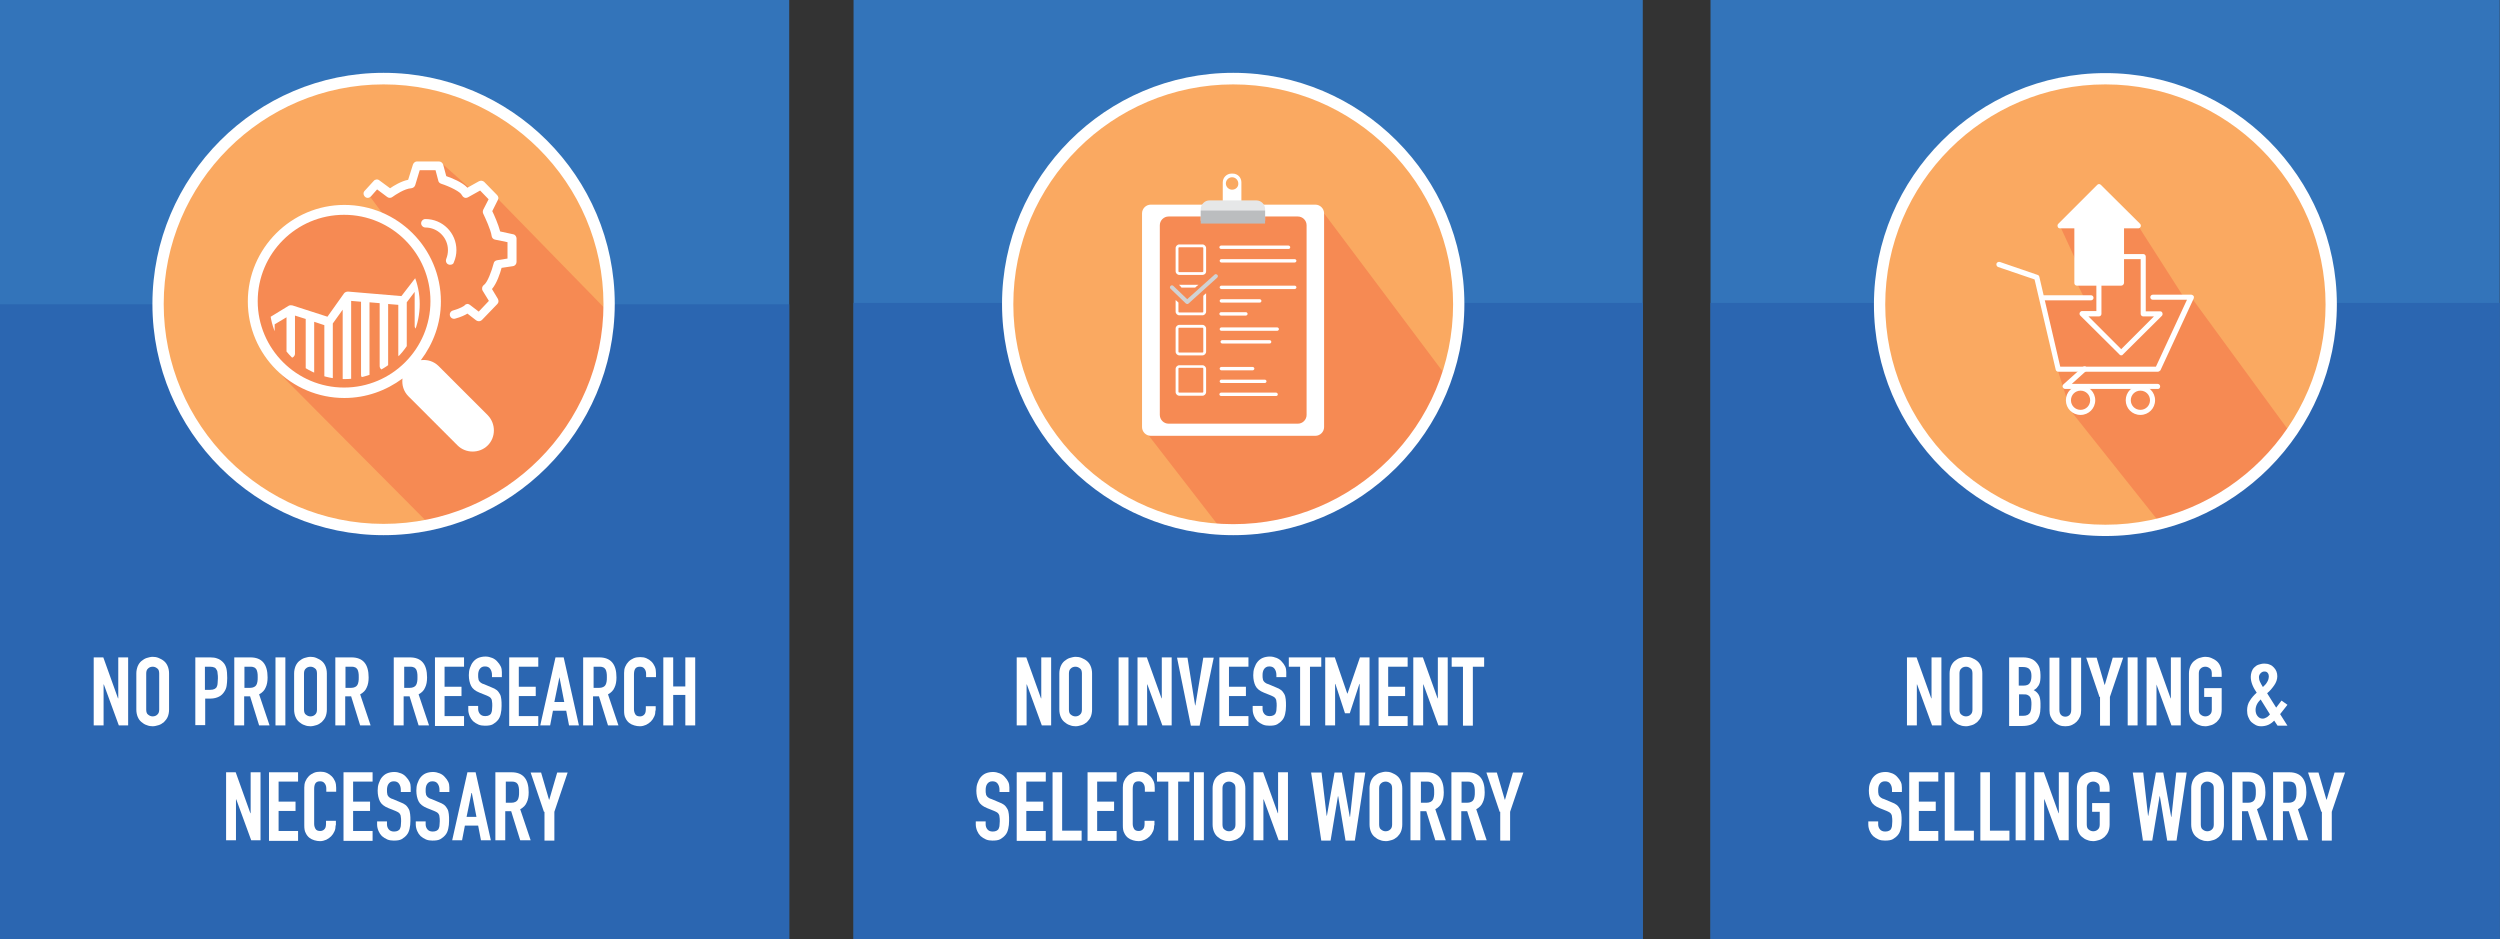 <?xml version="1.0" encoding="utf-8"?>
<!-- Generator: Adobe Illustrator 21.0.0, SVG Export Plug-In . SVG Version: 6.00 Build 0)  -->
<svg version="1.1" id="Layer_1" xmlns="http://www.w3.org/2000/svg" xmlns:xlink="http://www.w3.org/1999/xlink" x="0px" y="0px"
	 viewBox="0 0 885.7 332.8" style="enable-background:new 0 0 885.7 332.8;" xml:space="preserve">
<rect x="0" y="0" width="885.7" height="332.8" fill="#333333" stroke="none"/>
<style type="text/css">
	.st0{fill:#3374BA;}
	.st1{fill:#2B66B1;}
	.st2{fill:#FFFFFF;}
	.st3{fill:#FAA961;}
	.st4{fill:#F68A53;}
	.st5{clip-path:url(#SVGID_2_);fill:#FFFFFF;}
	.st6{fill:#D0D2D3;}
	.st7{fill:#E6E7E8;}
	.st8{fill:#BBBDBF;}
</style>
<g>
	<rect class="st0" width="279.6" height="332.8"/>
	<rect y="107.8" class="st1" width="279.6" height="225"/>
	<rect x="302.4" class="st0" width="279.6" height="332.8"/>
	<rect x="302.4" y="107.3" class="st1" width="279.6" height="225.5"/>
	<rect x="606" class="st0" width="279.6" height="332.8"/>
	<rect x="606" y="107.3" class="st1" width="279.6" height="225.5"/>
	<g>
		<path class="st2" d="M675.7,232.9h3.3l5.2,14.5h0.1v-14.5h3.5v24.1h-3.3l-5.3-14.5h-0.1v14.5h-3.5V232.9z"/>
		<path class="st2" d="M690.7,238.6c0-1,0.2-1.8,0.5-2.6c0.3-0.7,0.8-1.4,1.3-1.8s1.2-0.9,1.9-1.1c0.7-0.2,1.4-0.4,2.1-0.4
			c0.7,0,1.4,0.1,2.1,0.4s1.3,0.6,1.9,1.1c0.6,0.5,1,1.1,1.3,1.8c0.3,0.7,0.5,1.6,0.5,2.6v12.8c0,1-0.2,1.9-0.5,2.6
			c-0.3,0.7-0.8,1.3-1.3,1.8c-0.6,0.5-1.2,0.9-1.9,1.1s-1.4,0.4-2.1,0.4c-0.7,0-1.4-0.1-2.1-0.4c-0.7-0.2-1.3-0.6-1.9-1.1
			s-1-1.1-1.3-1.8c-0.3-0.7-0.5-1.6-0.5-2.6V238.6z M694.2,251.4c0,0.8,0.2,1.5,0.7,1.8c0.5,0.4,1,0.6,1.6,0.6s1.2-0.2,1.6-0.6
			c0.5-0.4,0.7-1,0.7-1.8v-12.8c0-0.8-0.2-1.5-0.7-1.8c-0.5-0.4-1-0.6-1.6-0.6s-1.2,0.2-1.6,0.6c-0.5,0.4-0.7,1-0.7,1.8V251.4z"/>
		<path class="st2" d="M711.7,232.9h5.1c1.1,0,2.1,0.2,2.8,0.5c0.8,0.3,1.4,0.8,1.9,1.4c0.5,0.6,0.9,1.2,1.1,2
			c0.2,0.7,0.3,1.5,0.3,2.3v0.9c0,0.7-0.1,1.2-0.2,1.7c-0.1,0.5-0.3,0.8-0.5,1.2c-0.2,0.3-0.5,0.6-0.7,0.9c-0.3,0.3-0.6,0.5-1,0.7
			c0.8,0.4,1.4,1,1.8,1.7s0.6,1.8,0.6,3v1.4c0,2.1-0.5,3.8-1.5,4.9c-1,1.1-2.7,1.7-4.9,1.7h-4.7V232.9z M715.2,242.9h1.6
			c1.2,0,1.9-0.3,2.3-0.9s0.6-1.4,0.6-2.5c0-1.1-0.2-1.9-0.7-2.4c-0.4-0.5-1.2-0.8-2.4-0.8h-1.4V242.9z M715.2,253.6h1.5
			c0.7,0,1.2-0.1,1.6-0.3s0.7-0.5,0.9-0.8c0.2-0.4,0.3-0.8,0.4-1.3c0-0.5,0.1-1,0.1-1.6c0-0.6,0-1.1-0.1-1.6
			c-0.1-0.5-0.2-0.8-0.4-1.1s-0.5-0.5-0.9-0.7s-0.9-0.2-1.5-0.2h-1.5V253.6z"/>
		<path class="st2" d="M737.3,251.7c0,0.8-0.1,1.5-0.4,2.2s-0.7,1.3-1.2,1.8c-0.5,0.5-1.1,0.9-1.8,1.2c-0.7,0.3-1.4,0.4-2.2,0.4
			s-1.5-0.1-2.2-0.4c-0.7-0.3-1.3-0.7-1.8-1.2c-0.5-0.5-0.9-1.1-1.2-1.8c-0.3-0.7-0.4-1.4-0.4-2.2v-18.7h3.5v18.4
			c0,0.9,0.2,1.5,0.6,1.9c0.4,0.4,0.9,0.6,1.5,0.6c0.6,0,1.1-0.2,1.5-0.6c0.4-0.4,0.6-1,0.6-1.9v-18.4h3.5V251.7z"/>
		<path class="st2" d="M743.8,246.9l-4.7-13.9h3.7l2.8,9.6h0.1l2.8-9.6h3.7l-4.7,13.9v10.2h-3.5V246.9z"/>
		<path class="st2" d="M753.8,232.9h3.5v24.1h-3.5V232.9z"/>
		<path class="st2" d="M760.5,232.9h3.3l5.2,14.5h0.1v-14.5h3.5v24.1h-3.3l-5.3-14.5H764v14.5h-3.5V232.9z"/>
		<path class="st2" d="M775.5,238.6c0-1,0.2-1.8,0.5-2.6c0.3-0.7,0.8-1.4,1.3-1.8s1.2-0.9,1.9-1.1c0.7-0.2,1.4-0.4,2.1-0.4
			c0.7,0,1.4,0.1,2.1,0.4s1.3,0.6,1.9,1.1c0.6,0.5,1,1.1,1.3,1.8c0.3,0.7,0.5,1.6,0.5,2.6v1.2h-3.5v-1.2c0-0.8-0.2-1.5-0.7-1.8
			c-0.5-0.4-1-0.6-1.6-0.6s-1.2,0.2-1.6,0.6c-0.5,0.4-0.7,1-0.7,1.8v12.8c0,0.8,0.2,1.5,0.7,1.8c0.5,0.4,1,0.6,1.6,0.6
			s1.2-0.2,1.6-0.6c0.5-0.4,0.7-1,0.7-1.8v-4.5h-2.7v-3.1h6.2v7.6c0,1-0.2,1.9-0.5,2.6c-0.3,0.7-0.8,1.3-1.3,1.8
			c-0.6,0.5-1.2,0.9-1.9,1.1s-1.4,0.4-2.1,0.4c-0.7,0-1.4-0.1-2.1-0.4c-0.7-0.2-1.3-0.6-1.9-1.1s-1-1.1-1.3-1.8
			c-0.3-0.7-0.5-1.6-0.5-2.6V238.6z"/>
		<path class="st2" d="M805.7,255.3c-0.7,0.7-1.4,1.2-2.1,1.5c-0.7,0.3-1.6,0.5-2.5,0.5c-0.7,0-1.3-0.1-1.9-0.4
			c-0.6-0.3-1.1-0.7-1.6-1.1c-0.5-0.5-0.8-1.1-1.1-1.8c-0.3-0.7-0.4-1.5-0.4-2.3c0-1.3,0.3-2.5,1-3.5c0.6-1,1.4-1.9,2.4-2.8
			c-0.6-0.9-1.1-1.7-1.5-2.7s-0.6-1.9-0.6-2.9c0-0.6,0.1-1.2,0.3-1.8c0.2-0.6,0.5-1.1,0.9-1.5c0.4-0.4,0.9-0.8,1.5-1
			c0.6-0.2,1.3-0.4,2.1-0.4c0.7,0,1.4,0.1,2,0.4c0.6,0.2,1,0.6,1.4,1c0.4,0.4,0.7,0.9,0.9,1.4s0.3,1.1,0.3,1.7
			c0,1.1-0.4,2.2-1.1,3.2c-0.7,1-1.5,2-2.5,2.8c0.4,0.7,0.9,1.4,1.5,2.4s1.1,1.8,1.7,2.7l1.9-2.5l2.1,1.5l-2.6,3.3l2.6,4.1h-3.5
			L805.7,255.3z M799.1,251.5c0,0.8,0.2,1.6,0.7,2.2c0.5,0.6,1.1,0.9,1.8,0.9c0.5,0,1-0.2,1.5-0.5c0.5-0.3,0.8-0.7,1.1-1l-3.3-5.3
			c-0.5,0.5-1,1.1-1.3,1.7S799.1,250.8,799.1,251.5z M800.3,239.9c0,0.5,0.1,1.1,0.4,1.7s0.6,1.2,1,1.8c0.2-0.2,0.4-0.4,0.7-0.7
			s0.5-0.5,0.7-0.9c0.2-0.3,0.4-0.7,0.5-1s0.2-0.8,0.2-1.2s-0.1-0.8-0.4-1.2c-0.3-0.4-0.7-0.5-1.2-0.5c-0.5,0-0.9,0.2-1.3,0.6
			C800.5,238.9,800.3,239.4,800.3,239.9z"/>
		<path class="st2" d="M673.8,280.6h-3.5v-0.8c0-0.8-0.2-1.5-0.6-2.1s-1-0.9-1.9-0.9c-0.5,0-0.9,0.1-1.2,0.3
			c-0.3,0.2-0.5,0.4-0.7,0.7c-0.2,0.3-0.3,0.6-0.4,1c-0.1,0.4-0.1,0.8-0.1,1.2c0,0.5,0,0.9,0.1,1.2c0,0.3,0.1,0.6,0.3,0.8
			c0.1,0.2,0.3,0.4,0.6,0.6c0.3,0.2,0.6,0.4,1.1,0.5l2.6,1.1c0.8,0.3,1.4,0.6,1.9,1c0.5,0.4,0.8,0.9,1.1,1.4
			c0.3,0.5,0.4,1.1,0.5,1.8c0.1,0.7,0.1,1.5,0.1,2.4c0,1-0.1,2-0.3,2.8c-0.2,0.9-0.5,1.6-1,2.2c-0.5,0.6-1.1,1.1-1.8,1.5
			s-1.7,0.5-2.8,0.5c-0.8,0-1.6-0.1-2.3-0.4c-0.7-0.3-1.3-0.7-1.9-1.2c-0.5-0.5-0.9-1.1-1.2-1.8c-0.3-0.7-0.5-1.5-0.5-2.3V291h3.5
			v1.1c0,0.6,0.2,1.2,0.6,1.7s1,0.8,1.9,0.8c0.6,0,1-0.1,1.4-0.3c0.3-0.2,0.6-0.4,0.7-0.7s0.3-0.7,0.3-1.1c0-0.5,0.1-0.9,0.1-1.5
			c0-0.6,0-1.2-0.1-1.6c0-0.4-0.1-0.7-0.3-1c-0.1-0.2-0.4-0.5-0.6-0.6c-0.3-0.2-0.6-0.3-1-0.5l-2.5-1c-1.5-0.6-2.5-1.4-3-2.4
			c-0.5-1-0.8-2.3-0.8-3.8c0-0.9,0.1-1.8,0.4-2.6s0.6-1.5,1.1-2.1c0.5-0.6,1.1-1.1,1.8-1.4c0.7-0.3,1.6-0.5,2.6-0.5
			c0.9,0,1.6,0.2,2.4,0.5c0.7,0.3,1.3,0.7,1.8,1.3c0.5,0.5,0.9,1.1,1.2,1.7s0.4,1.3,0.4,2V280.6z"/>
		<path class="st2" d="M676.4,273.6h10.3v3.3h-6.9v7.1h6v3.3h-6v7.1h6.9v3.5h-10.3V273.6z"/>
		<path class="st2" d="M688.9,273.6h3.5v20.7h6.9v3.5h-10.3V273.6z"/>
		<path class="st2" d="M701.5,273.6h3.5v20.7h6.9v3.5h-10.3V273.6z"/>
		<path class="st2" d="M714.1,273.6h3.5v24.1h-3.5V273.6z"/>
		<path class="st2" d="M720.8,273.6h3.3l5.2,14.5h0.1v-14.5h3.5v24.1h-3.3l-5.3-14.5h-0.1v14.5h-3.5V273.6z"/>
		<path class="st2" d="M735.8,279.3c0-1,0.2-1.8,0.5-2.6c0.3-0.7,0.8-1.4,1.3-1.8s1.2-0.9,1.9-1.1c0.7-0.2,1.4-0.4,2.1-0.4
			c0.7,0,1.4,0.1,2.1,0.4s1.3,0.6,1.9,1.1c0.6,0.5,1,1.1,1.3,1.8c0.3,0.7,0.5,1.6,0.5,2.6v1.2h-3.5v-1.2c0-0.8-0.2-1.5-0.7-1.8
			c-0.5-0.4-1-0.6-1.6-0.6s-1.2,0.2-1.6,0.6c-0.5,0.4-0.7,1-0.7,1.8v12.8c0,0.8,0.2,1.5,0.7,1.8c0.5,0.4,1,0.6,1.6,0.6
			s1.2-0.2,1.6-0.6c0.5-0.4,0.7-1,0.7-1.8v-4.5h-2.7v-3.1h6.2v7.6c0,1-0.2,1.9-0.5,2.6c-0.3,0.7-0.8,1.3-1.3,1.8
			c-0.6,0.5-1.2,0.9-1.9,1.1s-1.4,0.4-2.1,0.4c-0.7,0-1.4-0.1-2.1-0.4c-0.7-0.2-1.3-0.6-1.9-1.1s-1-1.1-1.3-1.8
			c-0.3-0.7-0.5-1.6-0.5-2.6V279.3z"/>
		<path class="st2" d="M771.1,297.8h-3.3l-2.6-15.7h-0.1l-2.6,15.7h-3.3l-3.6-24.1h3.7l1.7,15.3h0.1l2.7-15.3h2.6l2.8,15.7h0.1
			l1.7-15.7h3.7L771.1,297.8z"/>
		<path class="st2" d="M776.3,279.3c0-1,0.2-1.8,0.5-2.6c0.3-0.7,0.8-1.4,1.3-1.8s1.2-0.9,1.9-1.1c0.7-0.2,1.4-0.4,2.1-0.4
			c0.7,0,1.4,0.1,2.1,0.4s1.3,0.6,1.9,1.1c0.6,0.5,1,1.1,1.3,1.8c0.3,0.7,0.5,1.6,0.5,2.6v12.8c0,1-0.2,1.9-0.5,2.6
			c-0.3,0.7-0.8,1.3-1.3,1.8c-0.6,0.5-1.2,0.9-1.9,1.1s-1.4,0.4-2.1,0.4c-0.7,0-1.4-0.1-2.1-0.4c-0.7-0.2-1.3-0.6-1.9-1.1
			s-1-1.1-1.3-1.8c-0.3-0.7-0.5-1.6-0.5-2.6V279.3z M779.7,292.1c0,0.8,0.2,1.5,0.7,1.8c0.5,0.4,1,0.6,1.6,0.6s1.2-0.2,1.6-0.6
			c0.5-0.4,0.7-1,0.7-1.8v-12.8c0-0.8-0.2-1.5-0.7-1.8c-0.5-0.4-1-0.6-1.6-0.6s-1.2,0.2-1.6,0.6c-0.5,0.4-0.7,1-0.7,1.8V292.1z"/>
		<path class="st2" d="M790.9,273.6h5.6c4.1,0,6.1,2.4,6.1,7.1c0,1.4-0.2,2.6-0.7,3.6c-0.4,1-1.2,1.8-2.3,2.4l3.7,11h-3.7l-3.2-10.3
			h-2.1v10.3h-3.5V273.6z M794.4,284.4h2c0.6,0,1.1-0.1,1.5-0.3s0.6-0.4,0.8-0.7c0.2-0.3,0.3-0.7,0.4-1.2c0.1-0.5,0.1-1,0.1-1.6
			c0-0.6,0-1.1-0.1-1.6c-0.1-0.5-0.2-0.9-0.4-1.2s-0.5-0.6-0.9-0.7c-0.4-0.2-0.9-0.2-1.5-0.2h-1.8V284.4z"/>
		<path class="st2" d="M805.4,273.6h5.6c4.1,0,6.1,2.4,6.1,7.1c0,1.4-0.2,2.6-0.7,3.6c-0.4,1-1.2,1.8-2.3,2.4l3.7,11h-3.7l-3.2-10.3
			h-2.1v10.3h-3.5V273.6z M808.8,284.4h2c0.6,0,1.1-0.1,1.5-0.3s0.6-0.4,0.8-0.7c0.2-0.3,0.3-0.7,0.4-1.2c0.1-0.5,0.1-1,0.1-1.6
			c0-0.6,0-1.1-0.1-1.6c-0.1-0.5-0.2-0.9-0.4-1.2s-0.5-0.6-0.9-0.7c-0.4-0.2-0.9-0.2-1.5-0.2h-1.8V284.4z"/>
		<path class="st2" d="M822.4,287.6l-4.7-13.9h3.7l2.8,9.6h0.1l2.8-9.6h3.7l-4.7,13.9v10.2h-3.5V287.6z"/>
	</g>
	<g>
		<path class="st2" d="M360.3,232.9h3.3l5.2,14.5h0.1v-14.5h3.5v24.1h-3.3l-5.3-14.5h-0.1v14.5h-3.5V232.9z"/>
		<path class="st2" d="M375.3,238.6c0-1,0.2-1.8,0.5-2.6c0.3-0.7,0.8-1.4,1.3-1.8s1.2-0.9,1.9-1.1c0.7-0.2,1.4-0.4,2.1-0.4
			c0.7,0,1.4,0.1,2.1,0.4s1.3,0.6,1.9,1.1c0.6,0.5,1,1.1,1.3,1.8c0.3,0.7,0.5,1.6,0.5,2.6v12.8c0,1-0.2,1.9-0.5,2.6
			c-0.3,0.7-0.8,1.3-1.3,1.8c-0.6,0.5-1.2,0.9-1.9,1.1s-1.4,0.4-2.1,0.4c-0.7,0-1.4-0.1-2.1-0.4c-0.7-0.2-1.3-0.6-1.9-1.1
			s-1-1.1-1.3-1.8c-0.3-0.7-0.5-1.6-0.5-2.6V238.6z M378.7,251.4c0,0.8,0.2,1.5,0.7,1.8c0.5,0.4,1,0.6,1.6,0.6s1.2-0.2,1.6-0.6
			c0.5-0.4,0.7-1,0.7-1.8v-12.8c0-0.8-0.2-1.5-0.7-1.8c-0.5-0.4-1-0.6-1.6-0.6s-1.2,0.2-1.6,0.6c-0.5,0.4-0.7,1-0.7,1.8V251.4z"/>
		<path class="st2" d="M396.3,232.9h3.5v24.1h-3.5V232.9z"/>
		<path class="st2" d="M403,232.9h3.3l5.2,14.5h0.1v-14.5h3.5v24.1h-3.3l-5.3-14.5h-0.1v14.5H403V232.9z"/>
		<path class="st2" d="M425,257.1h-3.1l-4.9-24.1h3.7l2.7,16.9h0.1l2.8-16.9h3.7L425,257.1z"/>
		<path class="st2" d="M432,232.9h10.3v3.3h-6.9v7.1h6v3.3h-6v7.1h6.9v3.5H432V232.9z"/>
		<path class="st2" d="M455.7,239.9h-3.5v-0.8c0-0.8-0.2-1.5-0.6-2.1s-1-0.9-1.9-0.9c-0.5,0-0.9,0.1-1.2,0.3
			c-0.3,0.2-0.5,0.4-0.7,0.7c-0.2,0.3-0.3,0.6-0.4,1c-0.1,0.4-0.1,0.8-0.1,1.2c0,0.5,0,0.9,0.1,1.2c0,0.3,0.1,0.6,0.3,0.8
			c0.1,0.2,0.3,0.4,0.6,0.6c0.3,0.2,0.6,0.4,1.1,0.5l2.6,1.1c0.8,0.3,1.4,0.6,1.9,1c0.5,0.4,0.8,0.9,1.1,1.4
			c0.3,0.5,0.4,1.1,0.5,1.8c0.1,0.7,0.1,1.5,0.1,2.4c0,1-0.1,2-0.3,2.8c-0.2,0.9-0.5,1.6-1,2.2c-0.5,0.6-1.1,1.1-1.8,1.5
			s-1.7,0.5-2.8,0.5c-0.8,0-1.6-0.1-2.3-0.4c-0.7-0.3-1.3-0.7-1.9-1.2c-0.5-0.5-0.9-1.1-1.2-1.8c-0.3-0.7-0.5-1.5-0.5-2.3v-1.3h3.5
			v1.1c0,0.6,0.2,1.2,0.6,1.7s1,0.8,1.9,0.8c0.6,0,1-0.1,1.4-0.3c0.3-0.2,0.6-0.4,0.7-0.7s0.3-0.7,0.3-1.1c0-0.5,0.1-0.9,0.1-1.5
			c0-0.6,0-1.2-0.1-1.6c0-0.4-0.1-0.7-0.3-1c-0.1-0.2-0.4-0.5-0.6-0.6c-0.3-0.2-0.6-0.3-1-0.5l-2.5-1c-1.5-0.6-2.5-1.4-3-2.4
			c-0.5-1-0.8-2.3-0.8-3.8c0-0.9,0.1-1.8,0.4-2.6s0.6-1.5,1.1-2.1c0.5-0.6,1.1-1.1,1.8-1.4c0.7-0.3,1.6-0.5,2.6-0.5
			c0.9,0,1.6,0.2,2.4,0.5c0.7,0.3,1.3,0.7,1.8,1.3c0.5,0.5,0.9,1.1,1.2,1.7s0.4,1.3,0.4,2V239.9z"/>
		<path class="st2" d="M460.6,236.2h-4v-3.3h11.5v3.3h-4v20.9h-3.5V236.2z"/>
		<path class="st2" d="M469.6,232.9h3.3l4.4,12.8h0.1l4.4-12.8h3.4v24.1h-3.5v-14.7h-0.1l-3.4,10.4h-1.7l-3.4-10.4H473v14.7h-3.5
			V232.9z"/>
		<path class="st2" d="M488.4,232.9h10.3v3.3h-6.9v7.1h6v3.3h-6v7.1h6.9v3.5h-10.3V232.9z"/>
		<path class="st2" d="M500.8,232.9h3.3l5.2,14.5h0.1v-14.5h3.5v24.1h-3.3l-5.3-14.5h-0.1v14.5h-3.5V232.9z"/>
		<path class="st2" d="M518.3,236.2h-4v-3.3h11.5v3.3h-4v20.9h-3.5V236.2z"/>
		<path class="st2" d="M357.6,280.6h-3.5v-0.8c0-0.8-0.2-1.5-0.6-2.1s-1-0.9-1.9-0.9c-0.5,0-0.9,0.1-1.2,0.3
			c-0.3,0.2-0.5,0.4-0.7,0.7c-0.2,0.3-0.3,0.6-0.4,1c-0.1,0.4-0.1,0.8-0.1,1.2c0,0.5,0,0.9,0.1,1.2c0,0.3,0.1,0.6,0.3,0.8
			c0.1,0.2,0.3,0.4,0.6,0.6c0.3,0.2,0.6,0.4,1.1,0.5l2.6,1.1c0.8,0.3,1.4,0.6,1.9,1c0.5,0.4,0.8,0.9,1.1,1.4
			c0.3,0.5,0.4,1.1,0.5,1.8c0.1,0.7,0.1,1.5,0.1,2.4c0,1-0.1,2-0.3,2.8c-0.2,0.9-0.5,1.6-1,2.2c-0.5,0.6-1.1,1.1-1.8,1.5
			s-1.7,0.5-2.8,0.5c-0.8,0-1.6-0.1-2.3-0.4c-0.7-0.3-1.3-0.7-1.9-1.2c-0.5-0.5-0.9-1.1-1.2-1.8c-0.3-0.7-0.5-1.5-0.5-2.3V291h3.5
			v1.1c0,0.6,0.2,1.2,0.6,1.7s1,0.8,1.9,0.8c0.6,0,1-0.1,1.4-0.3c0.3-0.2,0.6-0.4,0.7-0.7s0.3-0.7,0.3-1.1c0-0.5,0.1-0.9,0.1-1.5
			c0-0.6,0-1.2-0.1-1.6c0-0.4-0.1-0.7-0.3-1c-0.1-0.2-0.4-0.5-0.6-0.6c-0.3-0.2-0.6-0.3-1-0.5l-2.5-1c-1.5-0.6-2.5-1.4-3-2.4
			c-0.5-1-0.8-2.3-0.8-3.8c0-0.9,0.1-1.8,0.4-2.6s0.6-1.5,1.1-2.1c0.5-0.6,1.1-1.1,1.8-1.4c0.7-0.3,1.6-0.5,2.6-0.5
			c0.9,0,1.6,0.2,2.4,0.5c0.7,0.3,1.3,0.7,1.8,1.3c0.5,0.5,0.9,1.1,1.2,1.7s0.4,1.3,0.4,2V280.6z"/>
		<path class="st2" d="M360.2,273.6h10.3v3.3h-6.9v7.1h6v3.3h-6v7.1h6.9v3.5h-10.3V273.6z"/>
		<path class="st2" d="M372.8,273.6h3.5v20.7h6.9v3.5h-10.3V273.6z"/>
		<path class="st2" d="M385.3,273.6h10.3v3.3h-6.9v7.1h6v3.3h-6v7.1h6.9v3.5h-10.3V273.6z"/>
		<path class="st2" d="M408.9,292.4c0,0.7-0.1,1.5-0.4,2.1c-0.3,0.7-0.7,1.3-1.2,1.8c-0.5,0.5-1.1,0.9-1.7,1.2
			c-0.7,0.3-1.4,0.5-2.2,0.5c-0.7,0-1.3-0.1-2-0.3c-0.7-0.2-1.3-0.5-1.8-0.9c-0.5-0.4-1-1-1.3-1.7c-0.4-0.7-0.5-1.6-0.5-2.7V279
			c0-0.8,0.1-1.5,0.4-2.2c0.3-0.7,0.7-1.3,1.2-1.8s1.1-0.9,1.8-1.2c0.7-0.3,1.5-0.4,2.3-0.4c0.8,0,1.5,0.1,2.2,0.4
			c0.7,0.3,1.3,0.7,1.8,1.2c0.5,0.5,0.9,1.1,1.2,1.8c0.3,0.7,0.4,1.5,0.4,2.3v1.4h-3.5v-1.2c0-0.7-0.2-1.3-0.6-1.8
			c-0.4-0.5-0.9-0.7-1.6-0.7c-0.9,0-1.4,0.3-1.7,0.8c-0.3,0.5-0.4,1.2-0.4,2v12.3c0,0.7,0.2,1.3,0.5,1.8c0.3,0.5,0.9,0.7,1.6,0.7
			c0.2,0,0.5,0,0.7-0.1c0.3-0.1,0.5-0.2,0.7-0.4c0.2-0.2,0.4-0.4,0.5-0.7s0.2-0.7,0.2-1.2v-1.2h3.5V292.4z"/>
		<path class="st2" d="M413.9,276.9h-4v-3.3h11.5v3.3h-4v20.9h-3.5V276.9z"/>
		<path class="st2" d="M423,273.6h3.5v24.1H423V273.6z"/>
		<path class="st2" d="M429.6,279.3c0-1,0.2-1.8,0.5-2.6c0.3-0.7,0.8-1.4,1.3-1.8s1.2-0.9,1.9-1.1c0.7-0.2,1.4-0.4,2.1-0.4
			c0.7,0,1.4,0.1,2.1,0.4s1.3,0.6,1.9,1.1c0.6,0.5,1,1.1,1.3,1.8c0.3,0.7,0.5,1.6,0.5,2.6v12.8c0,1-0.2,1.9-0.5,2.6
			c-0.3,0.7-0.8,1.3-1.3,1.8c-0.6,0.5-1.2,0.9-1.9,1.1s-1.4,0.4-2.1,0.4c-0.7,0-1.4-0.1-2.1-0.4c-0.7-0.2-1.3-0.6-1.9-1.1
			s-1-1.1-1.3-1.8c-0.3-0.7-0.5-1.6-0.5-2.6V279.3z M433.1,292.1c0,0.8,0.2,1.5,0.7,1.8c0.5,0.4,1,0.6,1.6,0.6s1.2-0.2,1.6-0.6
			c0.5-0.4,0.7-1,0.7-1.8v-12.8c0-0.8-0.2-1.5-0.7-1.8c-0.5-0.4-1-0.6-1.6-0.6s-1.2,0.2-1.6,0.6c-0.5,0.4-0.7,1-0.7,1.8V292.1z"/>
		<path class="st2" d="M444.2,273.6h3.3l5.2,14.5h0.1v-14.5h3.5v24.1H453l-5.3-14.5h-0.1v14.5h-3.5V273.6z"/>
		<path class="st2" d="M480,297.8h-3.3l-2.6-15.7H474l-2.6,15.7h-3.3l-3.6-24.1h3.7L470,289h0.1l2.7-15.3h2.6l2.8,15.7h0.1l1.7-15.7
			h3.7L480,297.8z"/>
		<path class="st2" d="M485.2,279.3c0-1,0.2-1.8,0.5-2.6c0.3-0.7,0.8-1.4,1.3-1.8s1.2-0.9,1.9-1.1c0.7-0.2,1.4-0.4,2.1-0.4
			c0.7,0,1.4,0.1,2.1,0.4s1.3,0.6,1.9,1.1c0.6,0.5,1,1.1,1.3,1.8c0.3,0.7,0.5,1.6,0.5,2.6v12.8c0,1-0.2,1.9-0.5,2.6
			c-0.3,0.7-0.8,1.3-1.3,1.8c-0.6,0.5-1.2,0.9-1.9,1.1s-1.4,0.4-2.1,0.4c-0.7,0-1.4-0.1-2.1-0.4c-0.7-0.2-1.3-0.6-1.9-1.1
			s-1-1.1-1.3-1.8c-0.3-0.7-0.5-1.6-0.5-2.6V279.3z M488.6,292.1c0,0.8,0.2,1.5,0.7,1.8c0.5,0.4,1,0.6,1.6,0.6s1.2-0.2,1.6-0.6
			c0.5-0.4,0.7-1,0.7-1.8v-12.8c0-0.8-0.2-1.5-0.7-1.8c-0.5-0.4-1-0.6-1.6-0.6s-1.2,0.2-1.6,0.6c-0.5,0.4-0.7,1-0.7,1.8V292.1z"/>
		<path class="st2" d="M499.8,273.6h5.6c4.1,0,6.1,2.4,6.1,7.1c0,1.4-0.2,2.6-0.7,3.6c-0.4,1-1.2,1.8-2.3,2.4l3.7,11h-3.7l-3.2-10.3
			h-2.1v10.3h-3.5V273.6z M503.3,284.4h2c0.6,0,1.1-0.1,1.5-0.3s0.6-0.4,0.8-0.7c0.2-0.3,0.3-0.7,0.4-1.2c0.1-0.5,0.1-1,0.1-1.6
			c0-0.6,0-1.1-0.1-1.6c-0.1-0.5-0.2-0.9-0.4-1.2s-0.5-0.6-0.9-0.7c-0.4-0.2-0.9-0.2-1.5-0.2h-1.8V284.4z"/>
		<path class="st2" d="M514.3,273.6h5.6c4.1,0,6.1,2.4,6.1,7.1c0,1.4-0.2,2.6-0.7,3.6c-0.4,1-1.2,1.8-2.3,2.4l3.7,11H523l-3.2-10.3
			h-2.1v10.3h-3.5V273.6z M517.7,284.4h2c0.6,0,1.1-0.1,1.5-0.3s0.6-0.4,0.8-0.7c0.2-0.3,0.3-0.7,0.4-1.2c0.1-0.5,0.1-1,0.1-1.6
			c0-0.6,0-1.1-0.1-1.6c-0.1-0.5-0.2-0.9-0.4-1.2s-0.5-0.6-0.9-0.7c-0.4-0.2-0.9-0.2-1.5-0.2h-1.8V284.4z"/>
		<path class="st2" d="M531.3,287.6l-4.7-13.9h3.7l2.8,9.6h0.1l2.8-9.6h3.7l-4.7,13.9v10.2h-3.5V287.6z"/>
	</g>
	<g>
		<path class="st2" d="M33.3,232.9h3.3l5.2,14.5h0.1v-14.5h3.5v24.1h-3.3l-5.3-14.5h-0.1v14.5h-3.5V232.9z"/>
		<path class="st2" d="M48.3,238.6c0-1,0.2-1.8,0.5-2.6c0.3-0.7,0.8-1.4,1.3-1.8s1.2-0.9,1.9-1.1c0.7-0.2,1.4-0.4,2.1-0.4
			c0.7,0,1.4,0.1,2.1,0.4s1.3,0.6,1.9,1.1c0.6,0.5,1,1.1,1.3,1.8c0.3,0.7,0.5,1.6,0.5,2.6v12.8c0,1-0.2,1.9-0.5,2.6
			c-0.3,0.7-0.8,1.3-1.3,1.8c-0.6,0.5-1.2,0.9-1.9,1.1s-1.4,0.4-2.1,0.4c-0.7,0-1.4-0.1-2.1-0.4c-0.7-0.2-1.3-0.6-1.9-1.1
			s-1-1.1-1.3-1.8c-0.3-0.7-0.5-1.6-0.5-2.6V238.6z M51.8,251.4c0,0.8,0.2,1.5,0.7,1.8c0.5,0.4,1,0.6,1.6,0.6s1.2-0.2,1.6-0.6
			c0.5-0.4,0.7-1,0.7-1.8v-12.8c0-0.8-0.2-1.5-0.7-1.8c-0.5-0.4-1-0.6-1.6-0.6s-1.2,0.2-1.6,0.6c-0.5,0.4-0.7,1-0.7,1.8V251.4z"/>
		<path class="st2" d="M69.3,232.9h5.2c0.9,0,1.8,0.1,2.5,0.4c0.7,0.2,1.4,0.7,2,1.3s1,1.4,1.2,2.2c0.2,0.8,0.3,2,0.3,3.4
			c0,1.1-0.1,2-0.2,2.7c-0.1,0.8-0.4,1.5-0.8,2.1c-0.5,0.8-1.1,1.4-1.9,1.8c-0.8,0.4-1.8,0.7-3.1,0.7h-1.8v9.4h-3.5V232.9z
			 M72.7,244.4h1.7c0.7,0,1.2-0.1,1.6-0.3s0.7-0.5,0.8-0.8c0.2-0.4,0.3-0.8,0.3-1.3c0-0.5,0.1-1.1,0.1-1.7c0-0.6,0-1.1-0.1-1.6
			c0-0.5-0.1-1-0.3-1.3c-0.2-0.4-0.4-0.7-0.8-0.9c-0.4-0.2-0.9-0.3-1.6-0.3h-1.8V244.4z"/>
		<path class="st2" d="M83.1,232.9h5.6c4.1,0,6.1,2.4,6.1,7.1c0,1.4-0.2,2.6-0.7,3.6c-0.4,1-1.2,1.8-2.3,2.4l3.7,11h-3.7l-3.2-10.3
			h-2.1v10.3h-3.5V232.9z M86.5,243.7h2c0.6,0,1.1-0.1,1.5-0.3s0.6-0.4,0.8-0.7c0.2-0.3,0.3-0.7,0.4-1.2c0.1-0.5,0.1-1,0.1-1.6
			c0-0.6,0-1.1-0.1-1.6c-0.1-0.5-0.2-0.9-0.4-1.2s-0.5-0.6-0.9-0.7c-0.4-0.2-0.9-0.2-1.5-0.2h-1.8V243.7z"/>
		<path class="st2" d="M97.6,232.9h3.5v24.1h-3.5V232.9z"/>
		<path class="st2" d="M104.2,238.6c0-1,0.2-1.8,0.5-2.6c0.3-0.7,0.8-1.4,1.3-1.8s1.2-0.9,1.9-1.1c0.7-0.2,1.4-0.4,2.1-0.4
			c0.7,0,1.4,0.1,2.1,0.4s1.3,0.6,1.9,1.1c0.6,0.5,1,1.1,1.3,1.8c0.3,0.7,0.5,1.6,0.5,2.6v12.8c0,1-0.2,1.9-0.5,2.6
			c-0.3,0.7-0.8,1.3-1.3,1.8c-0.6,0.5-1.2,0.9-1.9,1.1s-1.4,0.4-2.1,0.4c-0.7,0-1.4-0.1-2.1-0.4c-0.7-0.2-1.3-0.6-1.9-1.1
			s-1-1.1-1.3-1.8c-0.3-0.7-0.5-1.6-0.5-2.6V238.6z M107.7,251.4c0,0.8,0.2,1.5,0.7,1.8c0.5,0.4,1,0.6,1.6,0.6s1.2-0.2,1.6-0.6
			c0.5-0.4,0.7-1,0.7-1.8v-12.8c0-0.8-0.2-1.5-0.7-1.8c-0.5-0.4-1-0.6-1.6-0.6s-1.2,0.2-1.6,0.6c-0.5,0.4-0.7,1-0.7,1.8V251.4z"/>
		<path class="st2" d="M118.9,232.9h5.6c4.1,0,6.1,2.4,6.1,7.1c0,1.4-0.2,2.6-0.7,3.6c-0.4,1-1.2,1.8-2.3,2.4l3.7,11h-3.7l-3.2-10.3
			h-2.1v10.3h-3.5V232.9z M122.3,243.7h2c0.6,0,1.1-0.1,1.5-0.3s0.6-0.4,0.8-0.7c0.2-0.3,0.3-0.7,0.4-1.2c0.1-0.5,0.1-1,0.1-1.6
			c0-0.6,0-1.1-0.1-1.6c-0.1-0.5-0.2-0.9-0.4-1.2s-0.5-0.6-0.9-0.7c-0.4-0.2-0.9-0.2-1.5-0.2h-1.8V243.7z"/>
		<path class="st2" d="M139.6,232.9h5.6c4.1,0,6.1,2.4,6.1,7.1c0,1.4-0.2,2.6-0.7,3.6c-0.4,1-1.2,1.8-2.3,2.4l3.7,11h-3.7l-3.2-10.3
			h-2.1v10.3h-3.5V232.9z M143.1,243.7h2c0.6,0,1.1-0.1,1.5-0.3s0.6-0.4,0.8-0.7c0.2-0.3,0.3-0.7,0.4-1.2c0.1-0.5,0.1-1,0.1-1.6
			c0-0.6,0-1.1-0.1-1.6c-0.1-0.5-0.2-0.9-0.4-1.2s-0.5-0.6-0.9-0.7c-0.4-0.2-0.9-0.2-1.5-0.2h-1.8V243.7z"/>
		<path class="st2" d="M154.1,232.9h10.3v3.3h-6.9v7.1h6v3.3h-6v7.1h6.9v3.5h-10.3V232.9z"/>
		<path class="st2" d="M177.8,239.9h-3.5v-0.8c0-0.8-0.2-1.5-0.6-2.1s-1-0.9-1.9-0.9c-0.5,0-0.9,0.1-1.2,0.3
			c-0.3,0.2-0.5,0.4-0.7,0.7c-0.2,0.3-0.3,0.6-0.4,1c-0.1,0.4-0.1,0.8-0.1,1.2c0,0.5,0,0.9,0.1,1.2c0,0.3,0.1,0.6,0.3,0.8
			c0.1,0.2,0.3,0.4,0.6,0.6c0.3,0.2,0.6,0.4,1.1,0.5l2.6,1.1c0.8,0.3,1.4,0.6,1.9,1c0.5,0.4,0.8,0.9,1.1,1.4
			c0.3,0.5,0.4,1.1,0.5,1.8c0.1,0.7,0.1,1.5,0.1,2.4c0,1-0.1,2-0.3,2.8c-0.2,0.9-0.5,1.6-1,2.2c-0.5,0.6-1.1,1.1-1.8,1.5
			s-1.7,0.5-2.8,0.5c-0.8,0-1.6-0.1-2.3-0.4c-0.7-0.3-1.3-0.7-1.9-1.2c-0.5-0.5-0.9-1.1-1.2-1.8c-0.3-0.7-0.5-1.5-0.5-2.3v-1.3h3.5
			v1.1c0,0.6,0.2,1.2,0.6,1.7s1,0.8,1.9,0.8c0.6,0,1-0.1,1.4-0.3c0.3-0.2,0.6-0.4,0.7-0.7s0.3-0.7,0.3-1.1c0-0.5,0.1-0.9,0.1-1.5
			c0-0.6,0-1.2-0.1-1.6c0-0.4-0.1-0.7-0.3-1c-0.1-0.2-0.4-0.5-0.6-0.6c-0.3-0.2-0.6-0.3-1-0.5l-2.5-1c-1.5-0.6-2.5-1.4-3-2.4
			c-0.5-1-0.8-2.3-0.8-3.8c0-0.9,0.1-1.8,0.4-2.6s0.6-1.5,1.1-2.1c0.5-0.6,1.1-1.1,1.8-1.4c0.7-0.3,1.6-0.5,2.6-0.5
			c0.9,0,1.6,0.2,2.4,0.5c0.7,0.3,1.3,0.7,1.8,1.3c0.5,0.5,0.9,1.1,1.2,1.7s0.4,1.3,0.4,2V239.9z"/>
		<path class="st2" d="M180.4,232.9h10.3v3.3h-6.9v7.1h6v3.3h-6v7.1h6.9v3.5h-10.3V232.9z"/>
		<path class="st2" d="M196.8,232.9h2.9l5.4,24.1h-3.5l-1-5.2h-4.7l-1,5.2h-3.5L196.8,232.9z M198.2,239.9L198.2,239.9l-1.8,8.8h3.5
			L198.2,239.9z"/>
		<path class="st2" d="M206.7,232.9h5.6c4.1,0,6.1,2.4,6.1,7.1c0,1.4-0.2,2.6-0.7,3.6c-0.4,1-1.2,1.8-2.3,2.4l3.7,11h-3.7l-3.2-10.3
			h-2.1v10.3h-3.5V232.9z M210.2,243.7h2c0.6,0,1.1-0.1,1.5-0.3s0.6-0.4,0.8-0.7c0.2-0.3,0.3-0.7,0.4-1.2c0.1-0.5,0.1-1,0.1-1.6
			c0-0.6,0-1.1-0.1-1.6c-0.1-0.5-0.2-0.9-0.4-1.2s-0.5-0.6-0.9-0.7c-0.4-0.2-0.9-0.2-1.5-0.2h-1.8V243.7z"/>
		<path class="st2" d="M232.2,251.7c0,0.7-0.1,1.5-0.4,2.1c-0.3,0.7-0.7,1.3-1.2,1.8c-0.5,0.5-1.1,0.9-1.7,1.2
			c-0.7,0.3-1.4,0.5-2.2,0.5c-0.7,0-1.3-0.1-2-0.3c-0.7-0.2-1.3-0.5-1.8-0.9c-0.5-0.4-1-1-1.3-1.7c-0.4-0.7-0.5-1.6-0.5-2.7v-13.3
			c0-0.8,0.1-1.5,0.4-2.2c0.3-0.7,0.7-1.3,1.2-1.8s1.1-0.9,1.8-1.2c0.7-0.3,1.5-0.4,2.3-0.4c0.8,0,1.5,0.1,2.2,0.4
			c0.7,0.3,1.3,0.7,1.8,1.2c0.5,0.5,0.9,1.1,1.2,1.8c0.3,0.7,0.4,1.5,0.4,2.3v1.4h-3.5v-1.2c0-0.7-0.2-1.3-0.6-1.8
			c-0.4-0.5-0.9-0.7-1.6-0.7c-0.9,0-1.4,0.3-1.7,0.8c-0.3,0.5-0.4,1.2-0.4,2v12.3c0,0.7,0.2,1.3,0.5,1.8c0.3,0.5,0.9,0.7,1.6,0.7
			c0.2,0,0.5,0,0.7-0.1c0.3-0.1,0.5-0.2,0.7-0.4c0.2-0.2,0.4-0.4,0.5-0.7s0.2-0.7,0.2-1.2v-1.2h3.5V251.7z"/>
		<path class="st2" d="M235,232.9h3.5v10.3h4.3v-10.3h3.5v24.1h-3.5v-10.8h-4.3v10.8H235V232.9z"/>
		<path class="st2" d="M80.2,273.6h3.3l5.2,14.5h0.1v-14.5h3.5v24.1H89l-5.3-14.5h-0.1v14.5h-3.5V273.6z"/>
		<path class="st2" d="M95.3,273.6h10.3v3.3h-6.9v7.1h6v3.3h-6v7.1h6.9v3.5H95.3V273.6z"/>
		<path class="st2" d="M118.9,292.4c0,0.7-0.1,1.5-0.4,2.1c-0.3,0.7-0.7,1.3-1.2,1.8c-0.5,0.5-1.1,0.9-1.7,1.2
			c-0.7,0.3-1.4,0.5-2.2,0.5c-0.7,0-1.3-0.1-2-0.3c-0.7-0.2-1.3-0.5-1.8-0.9c-0.5-0.4-1-1-1.3-1.7c-0.4-0.7-0.5-1.6-0.5-2.7V279
			c0-0.8,0.1-1.5,0.4-2.2c0.3-0.7,0.7-1.3,1.2-1.8s1.1-0.9,1.8-1.2c0.7-0.3,1.5-0.4,2.3-0.4c0.8,0,1.5,0.1,2.2,0.4
			c0.7,0.3,1.3,0.7,1.8,1.2c0.5,0.5,0.9,1.1,1.2,1.8c0.3,0.7,0.4,1.5,0.4,2.3v1.4h-3.5v-1.2c0-0.7-0.2-1.3-0.6-1.8
			c-0.4-0.5-0.9-0.7-1.6-0.7c-0.9,0-1.4,0.3-1.7,0.8c-0.3,0.5-0.4,1.2-0.4,2v12.3c0,0.7,0.2,1.3,0.5,1.8c0.3,0.5,0.9,0.7,1.6,0.7
			c0.2,0,0.5,0,0.7-0.1c0.3-0.1,0.5-0.2,0.7-0.4c0.2-0.2,0.4-0.4,0.5-0.7s0.2-0.7,0.2-1.2v-1.2h3.5V292.4z"/>
		<path class="st2" d="M121.7,273.6H132v3.3h-6.9v7.1h6v3.3h-6v7.1h6.9v3.5h-10.3V273.6z"/>
		<path class="st2" d="M145.4,280.6H142v-0.8c0-0.8-0.2-1.5-0.6-2.1s-1-0.9-1.9-0.9c-0.5,0-0.9,0.1-1.2,0.3
			c-0.3,0.2-0.5,0.4-0.7,0.7c-0.2,0.3-0.3,0.6-0.4,1c-0.1,0.4-0.1,0.8-0.1,1.2c0,0.5,0,0.9,0.1,1.2c0,0.3,0.1,0.6,0.3,0.8
			c0.1,0.2,0.3,0.4,0.6,0.6c0.3,0.2,0.6,0.4,1.1,0.5l2.6,1.1c0.8,0.3,1.4,0.6,1.9,1c0.5,0.4,0.8,0.9,1.1,1.4
			c0.3,0.5,0.4,1.1,0.5,1.8c0.1,0.7,0.1,1.5,0.1,2.4c0,1-0.1,2-0.3,2.8c-0.2,0.9-0.5,1.6-1,2.2c-0.5,0.6-1.1,1.1-1.8,1.5
			s-1.7,0.5-2.8,0.5c-0.8,0-1.6-0.1-2.3-0.4c-0.7-0.3-1.3-0.7-1.9-1.2c-0.5-0.5-0.9-1.1-1.2-1.8c-0.3-0.7-0.5-1.5-0.5-2.3V291h3.5
			v1.1c0,0.6,0.2,1.2,0.6,1.7s1,0.8,1.9,0.8c0.6,0,1-0.1,1.4-0.3c0.3-0.2,0.6-0.4,0.7-0.7s0.3-0.7,0.3-1.1c0-0.5,0.1-0.9,0.1-1.5
			c0-0.6,0-1.2-0.1-1.6c0-0.4-0.1-0.7-0.3-1c-0.1-0.2-0.4-0.5-0.6-0.6c-0.3-0.2-0.6-0.3-1-0.5l-2.5-1c-1.5-0.6-2.5-1.4-3-2.4
			c-0.5-1-0.8-2.3-0.8-3.8c0-0.9,0.1-1.8,0.4-2.6s0.6-1.5,1.1-2.1c0.5-0.6,1.1-1.1,1.8-1.4c0.7-0.3,1.6-0.5,2.6-0.5
			c0.9,0,1.6,0.2,2.4,0.5c0.7,0.3,1.3,0.7,1.8,1.3c0.5,0.5,0.9,1.1,1.2,1.7s0.4,1.3,0.4,2V280.6z"/>
		<path class="st2" d="M159.2,280.6h-3.5v-0.8c0-0.8-0.2-1.5-0.6-2.1s-1-0.9-1.9-0.9c-0.5,0-0.9,0.1-1.2,0.3
			c-0.3,0.2-0.5,0.4-0.7,0.7c-0.2,0.3-0.3,0.6-0.4,1c-0.1,0.4-0.1,0.8-0.1,1.2c0,0.5,0,0.9,0.1,1.2c0,0.3,0.1,0.6,0.3,0.8
			c0.1,0.2,0.3,0.4,0.6,0.6c0.3,0.2,0.6,0.4,1.1,0.5l2.6,1.1c0.8,0.3,1.4,0.6,1.9,1c0.5,0.4,0.8,0.9,1.1,1.4
			c0.3,0.5,0.4,1.1,0.5,1.8c0.1,0.7,0.1,1.5,0.1,2.4c0,1-0.1,2-0.3,2.8c-0.2,0.9-0.5,1.6-1,2.2c-0.5,0.6-1.1,1.1-1.8,1.5
			s-1.7,0.5-2.8,0.5c-0.8,0-1.6-0.1-2.3-0.4c-0.7-0.3-1.3-0.7-1.9-1.2c-0.5-0.5-0.9-1.1-1.2-1.8c-0.3-0.7-0.5-1.5-0.5-2.3V291h3.5
			v1.1c0,0.6,0.2,1.2,0.6,1.7s1,0.8,1.9,0.8c0.6,0,1-0.1,1.4-0.3c0.3-0.2,0.6-0.4,0.7-0.7s0.3-0.7,0.3-1.1c0-0.5,0.1-0.9,0.1-1.5
			c0-0.6,0-1.2-0.1-1.6c0-0.4-0.1-0.7-0.3-1c-0.1-0.2-0.4-0.5-0.6-0.6c-0.3-0.2-0.6-0.3-1-0.5l-2.5-1c-1.5-0.6-2.5-1.4-3-2.4
			c-0.5-1-0.8-2.3-0.8-3.8c0-0.9,0.1-1.8,0.4-2.6s0.6-1.5,1.1-2.1c0.5-0.6,1.1-1.1,1.8-1.4c0.7-0.3,1.6-0.5,2.6-0.5
			c0.9,0,1.6,0.2,2.4,0.5c0.7,0.3,1.3,0.7,1.8,1.3c0.5,0.5,0.9,1.1,1.2,1.7s0.4,1.3,0.4,2V280.6z"/>
		<path class="st2" d="M165.6,273.6h2.9l5.4,24.1h-3.5l-1-5.2h-4.7l-1,5.2h-3.5L165.6,273.6z M167.1,280.6L167.1,280.6l-1.8,8.8h3.5
			L167.1,280.6z"/>
		<path class="st2" d="M175.6,273.6h5.6c4.1,0,6.1,2.4,6.1,7.1c0,1.4-0.2,2.6-0.7,3.6c-0.4,1-1.2,1.8-2.3,2.4l3.7,11h-3.7l-3.2-10.3
			h-2.1v10.3h-3.5V273.6z M179.1,284.4h2c0.6,0,1.1-0.1,1.5-0.3s0.6-0.4,0.8-0.7c0.2-0.3,0.3-0.7,0.4-1.2c0.1-0.5,0.1-1,0.1-1.6
			c0-0.6,0-1.1-0.1-1.6c-0.1-0.5-0.2-0.9-0.4-1.2s-0.5-0.6-0.9-0.7c-0.4-0.2-0.9-0.2-1.5-0.2h-1.8V284.4z"/>
		<path class="st2" d="M192.7,287.6l-4.7-13.9h3.7l2.8,9.6h0.1l2.8-9.6h3.7l-4.7,13.9v10.2h-3.5V287.6z"/>
	</g>
	<g>
		<circle class="st3" cx="135.9" cy="107.3" r="79.9"/>
		<path class="st4" d="M215.7,110.7L170.1,64l-3.8,2.6l-9.6-8.6l-8.8,0.8l-1.2,6l-9,3l-3.9-3l-3.5,3.8l5.9,7.9
			c0,0-12.9-4.5-15.6-3.3c-2.7,1.2-21.4,0.6-29.2,22.3s10.5,39.7,10.5,39.7l49.8,50.1C187,178.3,214,147.8,215.7,110.7z"/>
		<g>
			<path class="st2" d="M172.8,147.1l-17.4-17.4c-1.7-1.7-4-2.4-6.3-2.1c4.4-5.8,7.1-13,7.1-20.8c0-18.9-15.4-34.2-34.2-34.2
				s-34.2,15.4-34.2,34.2c0,18.9,15.4,34.2,34.2,34.2c7.7,0,14.8-2.6,20.6-6.9c-0.3,2.3,0.4,4.6,2.1,6.3l17.4,17.4
				c2.9,2.9,7.8,2.9,10.7,0v0C175.7,154.9,175.7,150.1,172.8,147.1z M91.3,106.7c0-16.9,13.7-30.6,30.6-30.6
				c16.9,0,30.6,13.7,30.6,30.6c0,16.9-13.7,30.6-30.6,30.6C105.1,137.3,91.3,123.6,91.3,106.7z"/>
			<g>
				<path class="st2" d="M169.6,113.8c-0.3,0-0.6-0.1-0.9-0.3l-3.1-2.4c-0.8,0.5-2.2,1.2-4.4,1.8c-0.8,0.2-1.6-0.3-1.8-1.1
					c-0.2-0.8,0.3-1.6,1.1-1.8c2.8-0.8,3.8-1.6,4-1.7c0.2-0.3,0.5-0.5,0.9-0.6c0.4-0.1,0.8,0.1,1.2,0.4l3,2.3l3.6-3.8L171,103
					c-0.4-0.7-0.2-1.6,0.4-2c1.3-0.9,2.8-5,3.5-7.7c0.1-0.6,0.6-1,1.2-1.1l3.7-0.6v-5.8l-4.4-0.9c-0.6-0.1-1.1-0.6-1.2-1.2
					c-0.3-2.3-2.3-6.5-3-8c-0.2-0.4-0.2-0.9,0-1.4l1.9-3.7l-3-3.1l-4.3,2.4c-0.4,0.2-0.9,0.3-1.3,0.1c-0.4-0.2-0.7-0.5-0.9-0.9
					c-0.4-1.1-4.2-3-7.3-4c-0.5-0.2-0.9-0.5-1-1l-1-3.8h-5.6l-1.6,5.3c-0.2,0.6-0.7,1-1.4,1.1c-2.3,0.1-5.6,2.3-6.7,3.1
					c-0.5,0.4-1.3,0.4-1.8,0l-3.6-2.7l-2.2,2.5c-0.6,0.6-1.5,0.7-2.1,0.1c-0.6-0.6-0.7-1.5-0.1-2.1l3.2-3.5c0.5-0.6,1.4-0.7,2-0.2
					l3.8,2.8c1.3-0.9,3.9-2.5,6.4-3l1.7-5.4c0.2-0.6,0.8-1.1,1.4-1.1h7.8c0.7,0,1.3,0.5,1.5,1.1l1.1,4.1c2,0.7,5.6,2.1,7.5,4.1
					l4.1-2.3c0.6-0.3,1.3-0.2,1.8,0.2l4.6,4.7c0.5,0.5,0.6,1.2,0.3,1.7l-2,4c0.7,1.4,2.1,4.6,2.8,7.2l4.6,1c0.7,0.1,1.2,0.8,1.2,1.5
					v8.3c0,0.7-0.5,1.4-1.3,1.5l-4,0.6c-0.5,1.9-1.7,5.5-3.4,7.5l2.1,3.5c0.3,0.6,0.3,1.3-0.2,1.8l-5.4,5.6
					C170.4,113.7,170,113.8,169.6,113.8z M164.4,108.3L164.4,108.3L164.4,108.3z"/>
			</g>
			<g>
				<path class="st2" d="M159.5,93.8c-0.2,0-0.4,0-0.6-0.1c-0.8-0.3-1.1-1.2-0.8-2c0.4-1,0.6-2,0.6-3.1c0-4.4-3.6-8-8-8
					c-0.8,0-1.5-0.7-1.5-1.5c0-0.8,0.7-1.5,1.5-1.5c6.1,0,11,4.9,11,11c0,1.5-0.3,2.9-0.9,4.3C160.7,93.5,160.1,93.8,159.5,93.8z"/>
			</g>
			<g>
				<defs>
					<circle id="SVGID_1_" cx="122.1" cy="107.7" r="26.6"/>
				</defs>
				<clipPath id="SVGID_2_">
					<use xlink:href="#SVGID_1_"  style="overflow:visible;"/>
				</clipPath>
				<path class="st5" d="M150,98.6c0-0.1,0-0.1,0-0.2c0,0,0-0.1,0-0.1c0,0,0-0.1,0-0.1c0,0,0-0.1-0.1-0.1c0,0,0-0.1-0.1-0.1
					c0,0-0.1-0.1-0.1-0.1c0,0-0.1-0.1-0.1-0.1c0,0-0.1-0.1-0.1-0.1c0,0,0,0-0.1-0.1c0,0,0,0,0,0c0,0-0.1-0.1-0.1-0.1
					c0,0-0.1,0-0.1-0.1c0,0-0.1,0-0.1-0.1c0,0-0.1,0-0.1,0c0,0-0.1,0-0.1,0c-0.1,0-0.1,0-0.2,0c0,0,0,0,0,0c0,0-0.1,0-0.1,0
					c-0.1,0-0.1,0-0.2,0c0,0-0.1,0-0.1,0c-0.1,0-0.1,0-0.1,0c0,0-0.1,0-0.1,0.1c0,0-0.1,0-0.1,0.1c0,0-0.1,0.1-0.1,0.1
					c0,0-0.1,0.1-0.1,0.1c0,0-0.1,0.1-0.1,0.1c0,0,0,0-0.1,0.1l-5.4,7l-18.9-1.6c-0.5,0-1.1,0.2-1.4,0.6l-5.9,8.3l-12.4-4
					c-0.4-0.1-0.9-0.1-1.3,0.1l-7.2,4.4c-0.6,0.4-0.9,1.1-0.7,1.7c0,0.1-0.1,0.3-0.1,0.4v15c0,0.8,0.7,1.5,1.5,1.5
					c0.8,0,1.5-0.7,1.5-1.5v-14.9l4.2-2.5v12.9c0,0.8,0.7,1.5,1.5,1.5c0.8,0,1.5-0.7,1.5-1.5v-13.5l3.8,1.2v19.2
					c0,0.8,0.7,1.5,1.5,1.5s1.5-0.7,1.5-1.5v-18.2l3.6,1.2v18.6c0,0.8,0.7,1.5,1.5,1.5c0.8,0,1.5-0.7,1.5-1.5v-19.2l3.5-4.9v25.6
					c0,0.8,0.7,1.5,1.5,1.5c0.8,0,1.5-0.7,1.5-1.5v-28.7l3.5,0.3v25.9c0,0.8,0.7,1.5,1.5,1.5s1.5-0.7,1.5-1.5v-25.7l3.6,0.3v22.3
					c0,0.8,0.7,1.5,1.5,1.5s1.5-0.7,1.5-1.5v-22l3.6,0.3v17.7c0,0.8,0.7,1.5,1.5,1.5s1.5-0.7,1.5-1.5v-18.6l2.8-3.7v12.1
					c0,0.8,0.7,1.5,1.5,1.5s1.5-0.7,1.5-1.5L150,98.6C150,98.6,150,98.6,150,98.6z"/>
			</g>
		</g>
		<path class="st2" d="M135.9,189.6c-45.1,0-81.9-36.7-81.9-81.9c0-45.1,36.7-81.9,81.9-81.9s81.9,36.7,81.9,81.9
			C217.7,152.8,181,189.6,135.9,189.6z M135.9,29.9C93,29.9,58,64.8,58,107.7c0,42.9,34.9,77.9,77.9,77.9s77.9-34.9,77.9-77.9
			C213.7,64.8,178.8,29.9,135.9,29.9z"/>
	</g>
	<g>
		<circle class="st3" cx="436.9" cy="107.9" r="79.9"/>
		<path class="st4" d="M512.6,133.6l-45-60l-61.3,1l-0.5,78.2l27,34.9c1.4,0.1,2.8,0.1,4.1,0.1C472,187.8,501.9,165.1,512.6,133.6z"
			/>
		<g>
			<path class="st2" d="M466,72.5h-58.3c-1.7,0-3.1,1.4-3.1,3.1v75.7c0,1.7,1.4,3.1,3.1,3.1H466c1.7,0,3.1-1.4,3.1-3.1V75.6
				C469.1,73.9,467.7,72.5,466,72.5z M462.9,147c0,1.7-1.4,3.1-3.1,3.1H414c-1.7,0-3.1-1.4-3.1-3.1V79.8c0-1.7,1.4-3.1,3.1-3.1h45.8
				c1.7,0,3.1,1.4,3.1,3.1V147z"/>
			<path class="st2" d="M436.7,61.5h-0.4c-1.7,0-3.1,1.4-3.1,3.1v12.9h6.6V64.6C439.8,62.9,438.5,61.5,436.7,61.5z M436.5,67.2
				c-1.2,0-2.2-1-2.2-2.2c0-1.2,1-2.2,2.2-2.2c1.2,0,2.2,1,2.2,2.2C438.8,66.2,437.8,67.2,436.5,67.2z"/>
			<g>
				<g>
					<path class="st2" d="M426,97.4h-8.2c-0.7,0-1.3-0.6-1.3-1.3v-8.2c0-0.7,0.6-1.3,1.3-1.3h8.2c0.7,0,1.3,0.6,1.3,1.3v8.2
						C427.3,96.9,426.7,97.4,426,97.4z M417.8,87.6c-0.2,0-0.3,0.1-0.3,0.3v8.2c0,0.2,0.1,0.3,0.3,0.3h8.2c0.2,0,0.3-0.1,0.3-0.3
						v-8.2c0-0.2-0.1-0.3-0.3-0.3H417.8z"/>
				</g>
				<g>
					<path class="st2" d="M426.3,104.8v5.6c0,0.2-0.1,0.3-0.3,0.3h-8.2c-0.2,0-0.3-0.1-0.3-0.3v-3.2c-0.3-0.3-0.6-0.6-1-0.9v4.1
						c0,0.7,0.6,1.3,1.3,1.3h8.2c0.7,0,1.3-0.6,1.3-1.3v-6.5C426.9,104.2,426.6,104.5,426.3,104.8z"/>
					<path class="st2" d="M424.6,100.9h-6.9c0,0,0,0,0,0c0.3,0.3,0.6,0.6,0.9,1h4.8C423.8,101.5,424.2,101.2,424.6,100.9z"/>
				</g>
				<g>
					<path class="st2" d="M426,125.9h-8.2c-0.7,0-1.3-0.6-1.3-1.3v-8.2c0-0.7,0.6-1.3,1.3-1.3h8.2c0.7,0,1.3,0.6,1.3,1.3v8.2
						C427.3,125.3,426.7,125.9,426,125.9z M417.8,116.1c-0.2,0-0.3,0.1-0.3,0.3v8.2c0,0.2,0.1,0.3,0.3,0.3h8.2
						c0.2,0,0.3-0.1,0.3-0.3v-8.2c0-0.2-0.1-0.3-0.3-0.3H417.8z"/>
				</g>
				<g>
					<path class="st2" d="M426,140.2h-8.2c-0.7,0-1.3-0.6-1.3-1.3v-8.2c0-0.7,0.6-1.3,1.3-1.3h8.2c0.7,0,1.3,0.6,1.3,1.3v8.2
						C427.3,139.6,426.7,140.2,426,140.2z M417.8,130.3c-0.2,0-0.3,0.1-0.3,0.3v8.2c0,0.2,0.1,0.3,0.3,0.3h8.2
						c0.2,0,0.3-0.1,0.3-0.3v-8.2c0-0.2-0.1-0.3-0.3-0.3H417.8z"/>
				</g>
				<g>
					<path class="st6" d="M420.6,107.7c-0.2,0-0.4-0.1-0.5-0.2l-5.4-5.2c-0.3-0.3-0.3-0.7,0-1c0.3-0.3,0.7-0.3,1,0l4.9,4.7l9.7-8.7
						c0.3-0.3,0.7-0.2,1,0.1c0.3,0.3,0.2,0.7-0.1,1l-10.2,9.2C420.9,107.7,420.7,107.7,420.6,107.7z"/>
				</g>
				<g>
					<path class="st2" d="M456.5,88.2h-23.9c-0.3,0-0.6-0.3-0.6-0.6s0.3-0.6,0.6-0.6h23.9c0.3,0,0.6,0.3,0.6,0.6
						S456.9,88.2,456.5,88.2z"/>
				</g>
				<g>
					<path class="st2" d="M458.7,93h-26c-0.3,0-0.6-0.3-0.6-0.6c0-0.3,0.3-0.6,0.6-0.6h26c0.3,0,0.6,0.3,0.6,0.6
						C459.3,92.7,459,93,458.7,93z"/>
				</g>
				<g>
					<path class="st2" d="M458.7,102.4h-26c-0.3,0-0.6-0.3-0.6-0.6c0-0.3,0.3-0.6,0.6-0.6h26c0.3,0,0.6,0.3,0.6,0.6
						C459.3,102.1,459,102.4,458.7,102.4z"/>
				</g>
				<g>
					<path class="st2" d="M446.3,107.2h-13.6c-0.3,0-0.6-0.3-0.6-0.6c0-0.3,0.3-0.6,0.6-0.6h13.6c0.3,0,0.6,0.3,0.6,0.6
						C446.9,107,446.6,107.2,446.3,107.2z"/>
				</g>
				<g>
					<path class="st2" d="M441.4,111.8h-8.8c-0.3,0-0.6-0.3-0.6-0.6c0-0.3,0.3-0.6,0.6-0.6h8.8c0.3,0,0.6,0.3,0.6,0.6
						C442,111.5,441.7,111.8,441.4,111.8z"/>
				</g>
				<g>
					<path class="st2" d="M452.5,117.2h-19.8c-0.3,0-0.6-0.3-0.6-0.6s0.3-0.6,0.6-0.6h19.8c0.3,0,0.6,0.3,0.6,0.6
						S452.8,117.2,452.5,117.2z"/>
				</g>
				<g>
					<path class="st2" d="M449.8,121.7H433c-0.3,0-0.6-0.3-0.6-0.6c0-0.3,0.3-0.6,0.6-0.6h16.8c0.3,0,0.6,0.3,0.6,0.6
						C450.4,121.4,450.2,121.7,449.8,121.7z"/>
				</g>
				<g>
					<path class="st2" d="M443.8,131.2h-11.1c-0.3,0-0.6-0.3-0.6-0.6c0-0.3,0.3-0.6,0.6-0.6h11.1c0.3,0,0.6,0.3,0.6,0.6
						C444.4,130.9,444.1,131.2,443.8,131.2z"/>
				</g>
				<g>
					<path class="st2" d="M448.1,135.7h-15.4c-0.3,0-0.6-0.3-0.6-0.6s0.3-0.6,0.6-0.6h15.4c0.3,0,0.6,0.3,0.6,0.6
						S448.4,135.7,448.1,135.7z"/>
				</g>
				<g>
					<path class="st2" d="M452.1,140.3h-19.5c-0.3,0-0.6-0.3-0.6-0.6s0.3-0.6,0.6-0.6h19.5c0.3,0,0.6,0.3,0.6,0.6
						S452.5,140.3,452.1,140.3z"/>
				</g>
			</g>
			<path class="st7" d="M448.2,78.2v-4.1c0-1.7-1.4-3.1-3.1-3.1h-16.6c-1.7,0-3.1,1.4-3.1,3.1v4.1H448.2z"/>
			<rect x="425.4" y="74.6" class="st8" width="22.8" height="4.6"/>
		</g>
		<path class="st2" d="M436.9,189.6c-45.1,0-81.9-36.7-81.9-81.9c0-45.1,36.7-81.9,81.9-81.9c45.1,0,81.9,36.7,81.9,81.9
			C518.8,152.9,482,189.6,436.9,189.6z M436.9,29.9c-42.9,0-77.9,34.9-77.9,77.9c0,42.9,34.9,77.9,77.9,77.9s77.9-34.9,77.9-77.9
			C514.8,64.8,479.8,29.9,436.9,29.9z"/>
	</g>
	<g>
		<circle class="st3" cx="745.9" cy="107.9" r="80"/>
		<path class="st4" d="M733.5,145.4l31.9,40.1c0,0,18.5,2.7,46.2-31.9l-35.3-48.3l0,0l-52.2,0.2l5.1,26.2L733.5,145.4z"/>
		<polygon class="st4" points="757.5,80 779.5,114.4 749.6,123 729.8,80 		"/>
		<polygon class="st4" points="735.8,100.3 742.2,113.1 747.1,110.8 735.8,88.3 		"/>
		<g>
			<path class="st2" d="M764.4,131.7h-35.2c-0.4,0-0.8-0.3-0.9-0.7l-7.5-32l-12.9-4.4c-0.5-0.2-0.7-0.7-0.6-1.2
				c0.2-0.5,0.7-0.7,1.2-0.6l13.4,4.6c0.3,0.1,0.5,0.3,0.6,0.7l7.4,31.8h33.9l11-23.7h-12.1c-0.5,0-0.9-0.4-0.9-0.9
				c0-0.5,0.4-0.9,0.9-0.9h13.6c0.3,0,0.6,0.2,0.8,0.4c0.2,0.3,0.2,0.6,0.1,0.9l-11.8,25.5C765.1,131.5,764.8,131.7,764.4,131.7z"/>
		</g>
		<g>
			<path class="st2" d="M740.8,106.4h-16.7c-0.5,0-0.9-0.4-0.9-0.9c0-0.5,0.4-0.9,0.9-0.9h16.7c0.5,0,0.9,0.4,0.9,0.9
				C741.7,106,741.3,106.4,740.8,106.4z"/>
		</g>
		<g>
			<path class="st2" d="M764.5,137.8h-32.8c-0.4,0-0.7-0.2-0.9-0.6s0-0.8,0.2-1l6.9-6.2c0.4-0.3,1-0.3,1.3,0.1
				c0.3,0.4,0.3,1-0.1,1.3l-5.1,4.6h30.4c0.5,0,0.9,0.4,0.9,0.9S765,137.8,764.5,137.8z"/>
		</g>
		<g>
			<path class="st2" d="M737.1,147c-2.9,0-5.2-2.3-5.2-5.2s2.3-5.2,5.2-5.2s5.2,2.3,5.2,5.2S740,147,737.1,147z M737.1,138.4
				c-1.9,0-3.4,1.5-3.4,3.4s1.5,3.4,3.4,3.4s3.4-1.5,3.4-3.4S739,138.4,737.1,138.4z"/>
		</g>
		<g>
			<path class="st2" d="M758.3,147c-2.9,0-5.2-2.3-5.2-5.2s2.3-5.2,5.2-5.2c2.9,0,5.2,2.3,5.2,5.2S761.2,147,758.3,147z
				 M758.3,138.4c-1.9,0-3.4,1.5-3.4,3.4s1.5,3.4,3.4,3.4c1.9,0,3.4-1.5,3.4-3.4S760.2,138.4,758.3,138.4z"/>
		</g>
		<g>
			<polygon class="st4" points="759.4,111.2 759.4,90.9 751.5,90.9 743.6,90.9 743.6,111.2 737.6,111.2 751.5,124.9 765.4,111.2 			
				"/>
			<path class="st2" d="M751.5,125.9c-0.2,0-0.5-0.1-0.6-0.3L737,111.8c-0.3-0.3-0.3-0.7-0.2-1c0.1-0.3,0.5-0.6,0.8-0.6h5.1V90.9
				c0-0.5,0.4-0.9,0.9-0.9h15.7c0.5,0,0.9,0.4,0.9,0.9v19.4h5.1c0.4,0,0.7,0.2,0.8,0.6c0.1,0.3,0.1,0.7-0.2,1l-13.9,13.8
				C752,125.8,751.7,125.9,751.5,125.9z M739.9,112.1l11.6,11.6l11.6-11.6h-3.8c-0.5,0-0.9-0.4-0.9-0.9V91.8h-13.9v19.4
				c0,0.5-0.4,0.9-0.9,0.9H739.9z"/>
		</g>
		<g>
			<polygon class="st2" points="735.8,80 735.8,100.3 743.6,100.3 751.5,100.3 751.5,80 757.5,80 743.6,66.2 729.8,80 			"/>
			<path class="st2" d="M751.5,101.2h-15.7c-0.5,0-0.9-0.4-0.9-0.9V80.9h-5.1c-0.4,0-0.7-0.2-0.8-0.6c-0.1-0.3-0.1-0.7,0.2-1
				L743,65.5c0.4-0.4,0.9-0.4,1.3,0l13.9,13.8c0.3,0.3,0.3,0.7,0.2,1c-0.1,0.3-0.5,0.6-0.8,0.6h-5.1v19.4
				C752.4,100.8,752,101.2,751.5,101.2z M736.7,99.3h13.9V80c0-0.5,0.4-0.9,0.9-0.9h3.8l-11.6-11.6L732,79h3.8
				c0.5,0,0.9,0.4,0.9,0.9V99.3z"/>
		</g>
	</g>
	<path class="st2" d="M745.9,189.9c-45.2,0-82-36.8-82-82s36.8-82,82-82c45.2,0,82,36.8,82,82S791.1,189.9,745.9,189.9z M745.9,29.9
		c-43,0-78,35-78,78s35,78,78,78s78-35,78-78S788.9,29.9,745.9,29.9z"/>
</g>
</svg>

